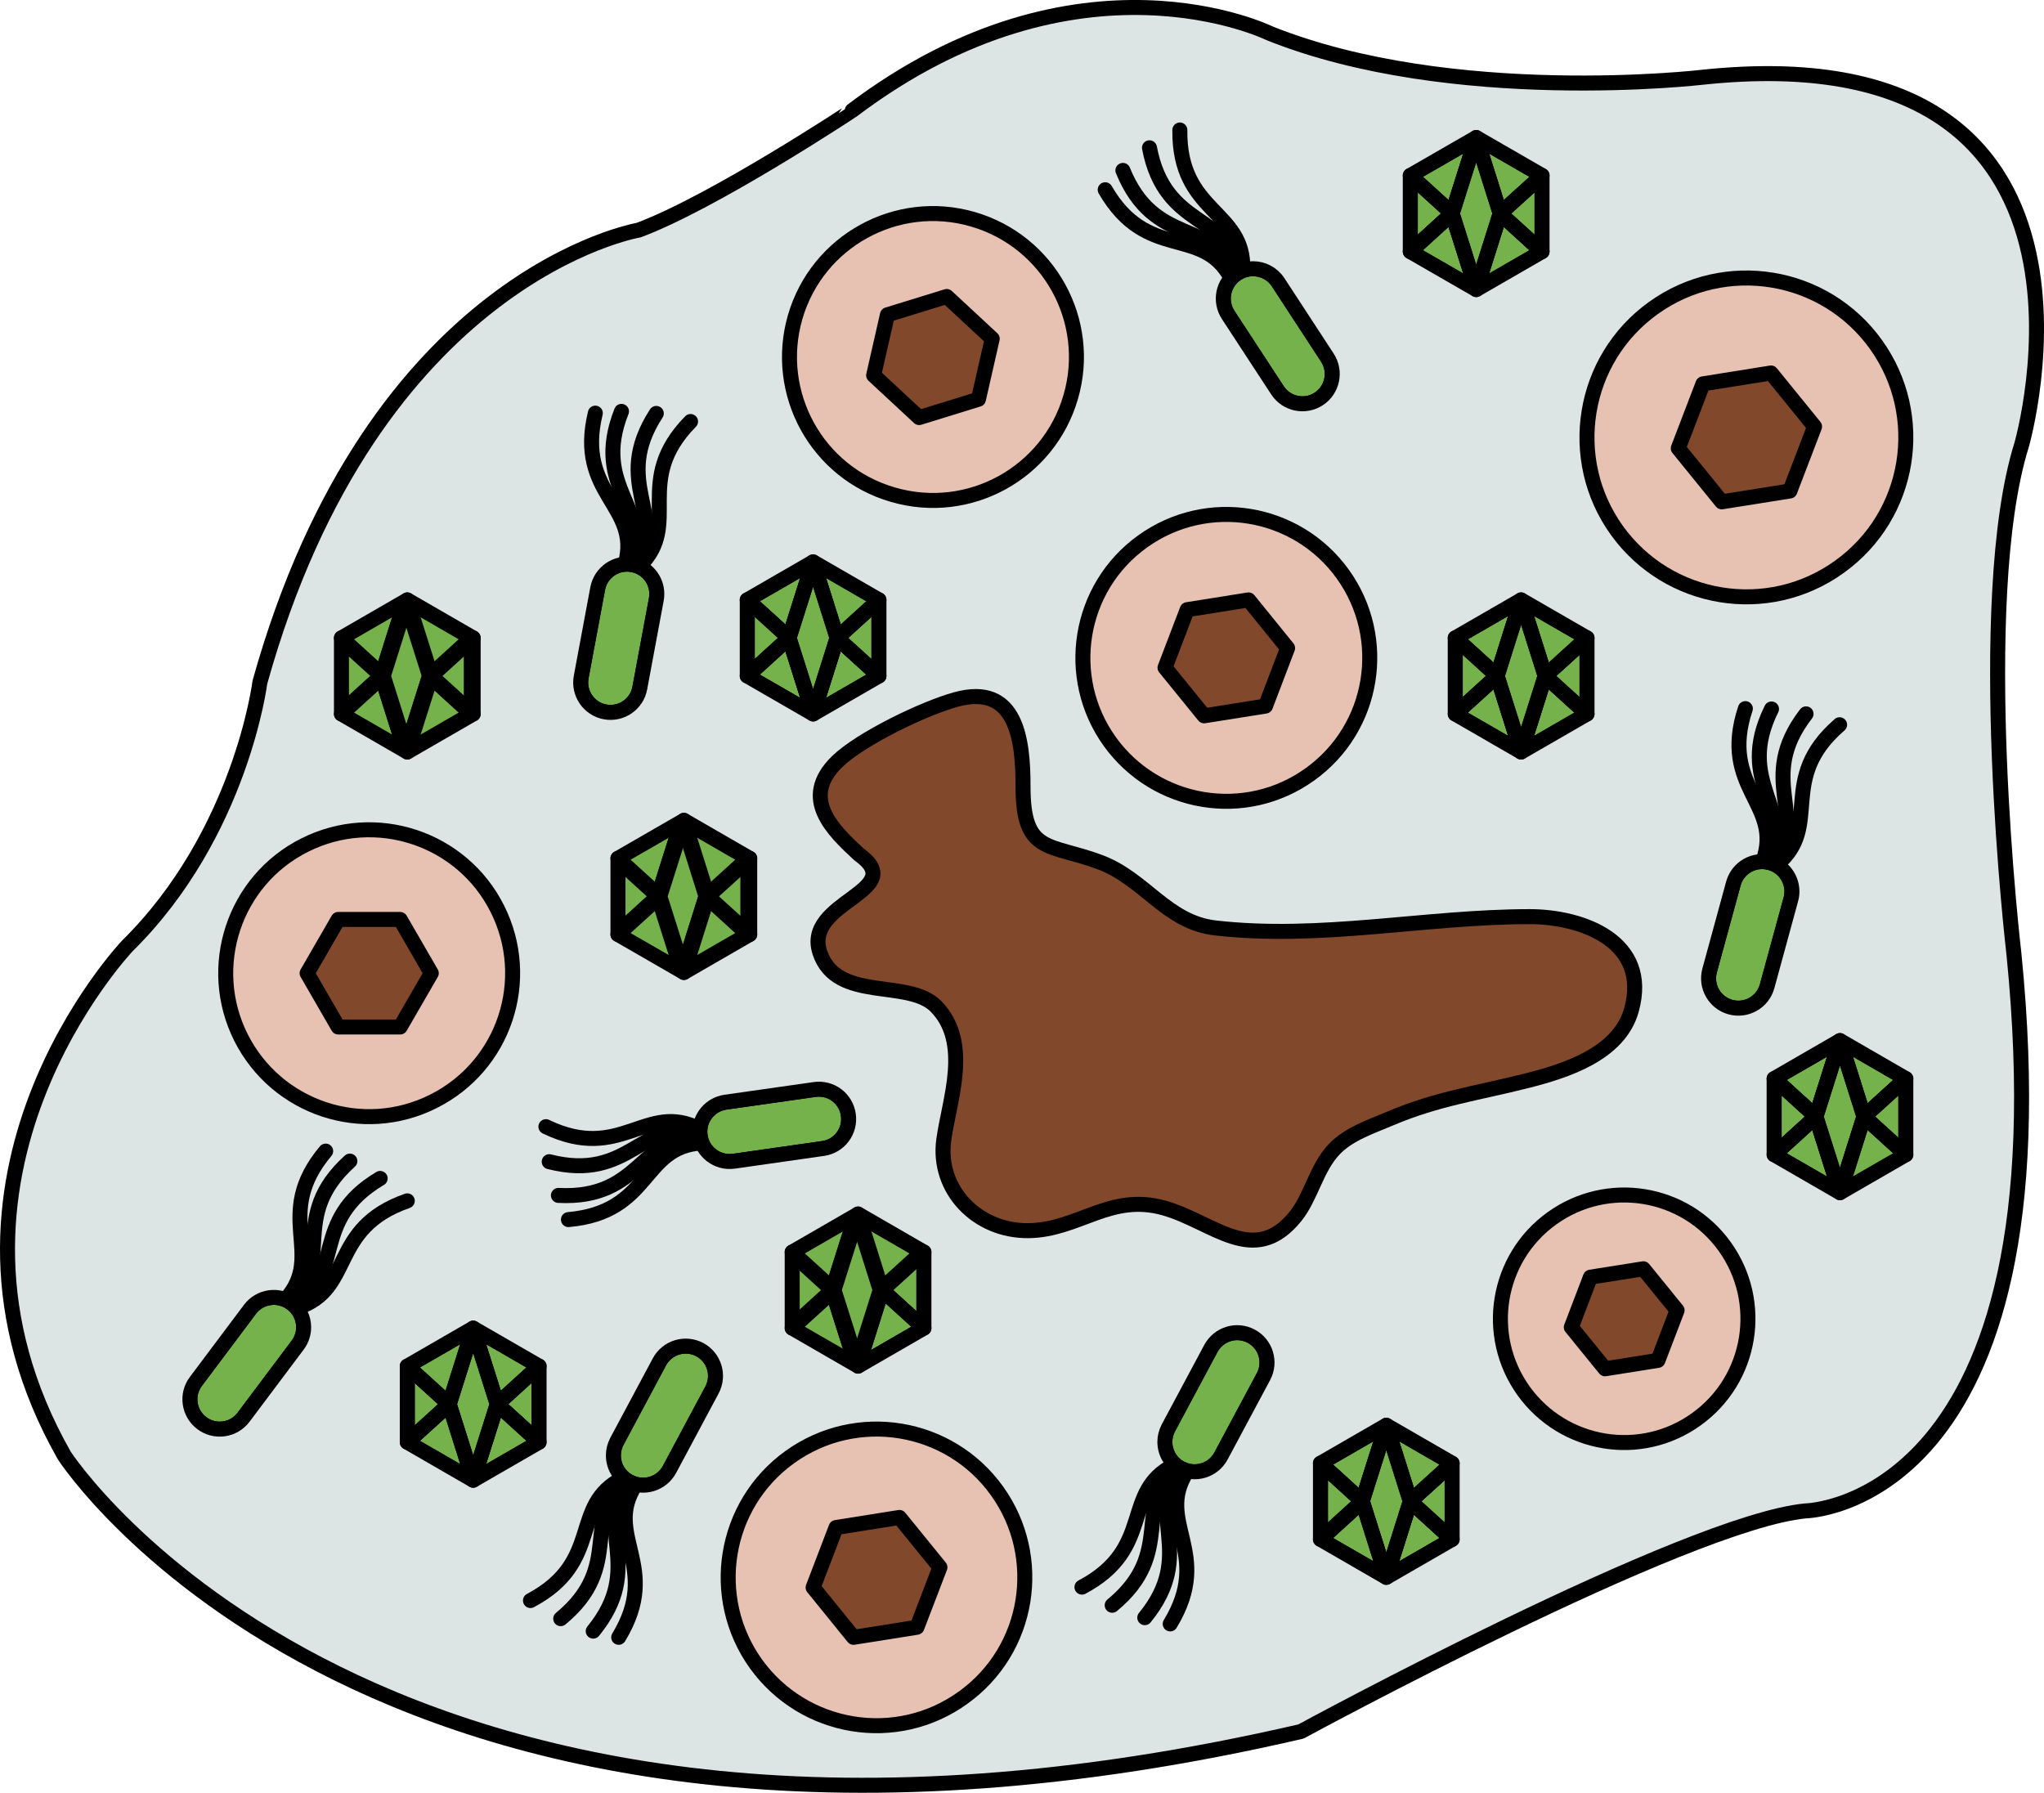 <?xml version="1.0" encoding="utf-8"?>
<!-- Generator: Adobe Illustrator 16.0.0, SVG Export Plug-In . SVG Version: 6.00 Build 0)  -->
<!DOCTYPE svg PUBLIC "-//W3C//DTD SVG 1.1//EN" "http://www.w3.org/Graphics/SVG/1.1/DTD/svg11.dtd">
<svg version="1.1" id="Layer_5" xmlns="http://www.w3.org/2000/svg" xmlns:xlink="http://www.w3.org/1999/xlink" x="0px" y="0px"
	 width="136.294px" height="119.543px" viewBox="0 0 136.294 119.543" enable-background="new 0 0 136.294 119.543"
	 xml:space="preserve">
<g id="XMLID_13_">
	<g>
		<polygon fill="#75B24B" stroke="#000000" stroke-linecap="round" stroke-linejoin="round" stroke-miterlimit="10" points="
			98.433,9.169 96.829,14.236 94.038,11.701 		"/>
		<polygon fill="#75B24B" stroke="#000000" stroke-linecap="round" stroke-linejoin="round" stroke-miterlimit="10" points="
			102.824,11.701 102.824,11.706 100.032,14.236 98.433,9.169 		"/>
		<polygon fill="#75B24B" stroke="#000000" stroke-linecap="round" stroke-linejoin="round" stroke-miterlimit="10" points="
			102.824,16.776 98.433,19.309 100.032,14.236 		"/>
		<polygon fill="#75B24B" stroke="#000000" stroke-linecap="round" stroke-linejoin="round" stroke-miterlimit="10" points="
			102.824,11.706 102.824,16.776 100.032,14.236 		"/>
		<polygon fill="#75B24B" stroke="#000000" stroke-linecap="round" stroke-linejoin="round" stroke-miterlimit="10" points="
			127.08,71.923 124.289,74.457 122.689,69.386 		"/>
		<polygon fill="#75B24B" stroke="#000000" stroke-linecap="round" stroke-linejoin="round" stroke-miterlimit="10" points="
			122.689,69.386 121.086,74.457 118.299,71.923 		"/>
		<polygon fill="#75B24B" stroke="#000000" stroke-linecap="round" stroke-linejoin="round" stroke-miterlimit="10" points="
			121.086,74.457 118.299,76.993 118.299,71.923 		"/>
		<polygon fill="#75B24B" stroke="#000000" stroke-linecap="round" stroke-linejoin="round" stroke-miterlimit="10" points="
			121.086,74.457 122.689,79.528 118.299,76.993 		"/>
		<polygon fill="#75B24B" stroke="#000000" stroke-linecap="round" stroke-linejoin="round" stroke-miterlimit="10" points="
			122.689,69.386 124.289,74.457 122.689,79.528 121.086,74.457 		"/>
		<polygon fill="#75B24B" stroke="#000000" stroke-linecap="round" stroke-linejoin="round" stroke-miterlimit="10" points="
			127.08,71.923 127.08,76.993 124.289,74.457 		"/>
		<polygon fill="#75B24B" stroke="#000000" stroke-linecap="round" stroke-linejoin="round" stroke-miterlimit="10" points="
			127.08,76.993 122.689,79.528 124.289,74.457 		"/>
		<path fill="#E7C1B2" d="M115.004,83.12c2.654,3.698,1.818,8.855-1.893,11.516c-3.694,2.664-8.848,1.814-11.512-1.885
			c-2.659-3.698-1.817-8.855,1.881-11.511C107.187,78.572,112.349,79.417,115.004,83.12z M111.829,87.371l-2.251-2.771l-3.529,0.561
			l-1.274,3.34l2.251,2.771l3.526-0.562L111.829,87.371z"/>
		<polygon fill="#82482C" points="109.578,84.601 111.829,87.371 110.552,90.71 107.025,91.271 104.774,88.501 106.049,85.161 		"/>
		<polygon fill="#75B24B" stroke="#000000" stroke-linecap="round" stroke-linejoin="round" stroke-miterlimit="10" points="
			96.829,102.643 92.438,105.178 94.038,100.106 		"/>
		<polygon fill="#75B24B" stroke="#000000" stroke-linecap="round" stroke-linejoin="round" stroke-miterlimit="10" points="
			96.829,97.575 96.829,102.643 94.038,100.106 		"/>
		<polygon fill="#75B24B" stroke="#000000" stroke-linecap="round" stroke-linejoin="round" stroke-miterlimit="10" points="
			96.829,97.571 96.829,97.575 94.038,100.106 92.438,95.035 		"/>
		<polygon fill="#75B24B" stroke="#000000" stroke-linecap="round" stroke-linejoin="round" stroke-miterlimit="10" points="
			92.438,95.035 90.835,100.106 88.048,97.571 		"/>
		<polygon fill="#75B24B" stroke="#000000" stroke-linecap="round" stroke-linejoin="round" stroke-miterlimit="10" points="
			92.438,95.035 94.038,100.106 92.438,105.178 90.835,100.106 		"/>
		<polygon fill="#75B24B" stroke="#000000" stroke-linecap="round" stroke-linejoin="round" stroke-miterlimit="10" points="
			90.835,100.106 92.438,105.178 88.048,102.643 		"/>
		<polygon fill="#75B24B" stroke="#000000" stroke-linecap="round" stroke-linejoin="round" stroke-miterlimit="10" points="
			90.835,100.106 88.048,102.643 88.048,97.571 		"/>
		<path fill="#75B24B" stroke="#000000" stroke-linecap="round" stroke-linejoin="round" stroke-miterlimit="10" d="M83.434,89.099
			c0.97,0.52,1.332,1.724,0.816,2.691l-2.836,5.299c-0.52,0.965-1.724,1.332-2.693,0.812c-0.667-0.354-1.047-1.042-1.047-1.756
			c0-0.313,0.074-0.635,0.235-0.937l2.832-5.293C81.262,88.946,82.466,88.578,83.434,89.099z"/>
		<polygon fill="#82482C" points="59.975,101.183 62.675,104.507 61.141,108.506 56.914,109.177 54.218,105.854 55.748,101.854 		
			"/>
		<path fill="#E7C1B2" d="M66.476,99.406c3.184,4.433,2.181,10.616-2.264,13.799c-4.433,3.196-10.604,2.178-13.799-2.25
			c-3.184-4.433-2.178-10.617,2.255-13.8C57.108,93.96,63.293,94.974,66.476,99.406z M62.675,104.507l-2.7-3.324l-4.227,0.672
			l-1.53,4l2.696,3.322l4.227-0.671L62.675,104.507z"/>
		<polygon fill="#75B24B" stroke="#000000" stroke-linecap="round" stroke-linejoin="round" stroke-miterlimit="10" points="
			61.607,83.487 61.607,88.558 58.815,86.023 		"/>
		<polygon fill="#75B24B" stroke="#000000" stroke-linecap="round" stroke-linejoin="round" stroke-miterlimit="10" points="
			61.483,83.487 58.691,86.023 57.092,80.951 		"/>
		<polygon fill="#75B24B" stroke="#000000" stroke-linecap="round" stroke-linejoin="round" stroke-miterlimit="10" points="
			57.092,80.951 55.488,86.023 52.7,83.487 		"/>
		<polygon fill="#75B24B" stroke="#000000" stroke-linecap="round" stroke-linejoin="round" stroke-miterlimit="10" points="
			55.488,86.023 57.092,91.094 52.7,88.558 		"/>
		<polygon fill="#75B24B" stroke="#000000" stroke-linecap="round" stroke-linejoin="round" stroke-miterlimit="10" points="
			55.488,86.023 52.7,88.558 52.7,83.487 		"/>
		<polygon fill="#75B24B" stroke="#000000" stroke-linecap="round" stroke-linejoin="round" stroke-miterlimit="10" points="
			57.092,80.951 58.691,86.023 57.092,91.094 55.488,86.023 		"/>
		<polygon fill="#75B24B" stroke="#000000" stroke-linecap="round" stroke-linejoin="round" stroke-miterlimit="10" points="
			61.607,88.558 57.216,91.094 58.815,86.023 		"/>
		<path fill="#75B24B" stroke="#000000" stroke-linecap="round" stroke-linejoin="round" stroke-miterlimit="10" d="M46.661,89.993
			c0.969,0.52,1.331,1.724,0.813,2.691l-2.833,5.299c-0.521,0.965-1.724,1.332-2.692,0.813c-0.669-0.354-1.048-1.039-1.048-1.748
			c0-0.318,0.075-0.639,0.235-0.939l2.833-5.299C44.487,89.841,45.691,89.478,46.661,89.993z"/>
		<polygon fill="#75B24B" stroke="#000000" stroke-linecap="round" stroke-linejoin="round" stroke-miterlimit="10" points="
			35.945,91.094 33.153,93.63 31.55,88.558 		"/>
		<polygon fill="#75B24B" stroke="#000000" stroke-linecap="round" stroke-linejoin="round" stroke-miterlimit="10" points="
			35.945,91.094 35.945,96.165 33.153,93.63 		"/>
		<polygon fill="#75B24B" stroke="#000000" stroke-linecap="round" stroke-linejoin="round" stroke-miterlimit="10" points="
			35.945,96.165 31.55,98.701 33.153,93.63 		"/>
		<polygon fill="#75B24B" stroke="#000000" stroke-linecap="round" stroke-linejoin="round" stroke-miterlimit="10" points="
			31.55,88.558 33.153,93.63 31.55,98.701 29.95,93.63 		"/>
		<polygon fill="#75B24B" stroke="#000000" stroke-linecap="round" stroke-linejoin="round" stroke-miterlimit="10" points="
			29.95,93.63 31.55,98.701 27.158,96.165 		"/>
		<polygon fill="#75B24B" stroke="#000000" stroke-linecap="round" stroke-linejoin="round" stroke-miterlimit="10" points="
			29.95,93.63 27.158,96.165 27.158,91.094 		"/>
		<polygon fill="#75B24B" stroke="#000000" stroke-linecap="round" stroke-linejoin="round" stroke-miterlimit="10" points="
			31.55,88.558 29.95,93.63 27.158,91.094 		"/>
		<path fill="#75B24B" stroke="#000000" stroke-linecap="round" stroke-linejoin="round" stroke-miterlimit="10" d="M20.248,88.501
			c0,0.416-0.131,0.832-0.399,1.191L16.241,94.5c-0.66,0.878-1.905,1.055-2.783,0.396c-0.878-0.66-1.057-1.905-0.396-2.783
			l3.607-4.808c0.66-0.878,1.905-1.056,2.783-0.396C19.972,87.301,20.248,87.895,20.248,88.501z"/>
		<polygon fill="#75B24B" stroke="#000000" stroke-linecap="round" stroke-linejoin="round" stroke-miterlimit="10" points="
			31.426,42.537 31.426,47.608 28.639,45.073 		"/>
		<polygon fill="#75B24B" stroke="#000000" stroke-linecap="round" stroke-linejoin="round" stroke-miterlimit="10" points="
			31.426,42.537 28.639,45.073 27.034,40.001 		"/>
		<polygon fill="#75B24B" stroke="#000000" stroke-linecap="round" stroke-linejoin="round" stroke-miterlimit="10" points="
			27.034,40.001 25.435,45.073 22.644,42.537 		"/>
		<polygon fill="#75B24B" stroke="#000000" stroke-linecap="round" stroke-linejoin="round" stroke-miterlimit="10" points="
			25.435,45.073 22.644,47.608 22.644,42.537 		"/>
		<polygon fill="#75B24B" stroke="#000000" stroke-linecap="round" stroke-linejoin="round" stroke-miterlimit="10" points="
			25.435,45.073 27.034,50.144 22.644,47.608 		"/>
		<polygon fill="#75B24B" stroke="#000000" stroke-linecap="round" stroke-linejoin="round" stroke-miterlimit="10" points="
			27.034,40.001 28.639,45.073 27.034,50.144 25.435,45.073 		"/>
		<polygon fill="#75B24B" stroke="#000000" stroke-linecap="round" stroke-linejoin="round" stroke-miterlimit="10" points="
			49.868,57.235 49.868,62.308 47.077,59.771 		"/>
		<polygon fill="#75B24B" stroke="#000000" stroke-linecap="round" stroke-linejoin="round" stroke-miterlimit="10" points="
			49.868,57.235 47.077,59.771 45.478,54.7 		"/>
		<polygon fill="#75B24B" stroke="#000000" stroke-linecap="round" stroke-linejoin="round" stroke-miterlimit="10" points="
			45.478,54.7 43.874,59.771 41.082,57.235 		"/>
		<polygon fill="#75B24B" stroke="#000000" stroke-linecap="round" stroke-linejoin="round" stroke-miterlimit="10" points="
			43.874,59.771 41.082,62.308 41.082,57.235 		"/>
		<polygon fill="#75B24B" stroke="#000000" stroke-linecap="round" stroke-linejoin="round" stroke-miterlimit="10" points="
			45.478,54.7 47.077,59.771 45.478,64.843 43.874,59.771 		"/>
		<polygon fill="#75B24B" stroke="#000000" stroke-linecap="round" stroke-linejoin="round" stroke-miterlimit="10" points="
			43.874,59.771 45.478,64.843 41.082,62.308 		"/>
		<polygon fill="#75B24B" stroke="#000000" stroke-linecap="round" stroke-linejoin="round" stroke-miterlimit="10" points="
			49.868,62.308 45.478,64.843 47.077,59.771 		"/>
		<path fill="#75B24B" stroke="#000000" stroke-linecap="round" stroke-linejoin="round" stroke-miterlimit="10" d="M56.567,74.334
			c0.157,1.088-0.597,2.095-1.686,2.247l-5.949,0.849c-1.084,0.153-2.095-0.602-2.247-1.689c-0.013-0.095-0.021-0.189-0.021-0.285
			c0-0.969,0.717-1.817,1.707-1.962l5.949-0.846C55.409,72.491,56.416,73.245,56.567,74.334z"/>
		<polygon fill="#75B24B" stroke="#000000" stroke-linecap="round" stroke-linejoin="round" stroke-miterlimit="10" points="
			96.829,14.236 94.038,16.776 94.038,11.701 		"/>
		<polygon fill="#75B24B" stroke="#000000" stroke-linecap="round" stroke-linejoin="round" stroke-miterlimit="10" points="
			96.829,14.236 98.433,19.309 94.038,16.776 		"/>
		<polygon fill="#75B24B" stroke="#000000" stroke-linecap="round" stroke-linejoin="round" stroke-miterlimit="10" points="
			98.433,9.169 100.032,14.236 98.433,19.309 96.829,14.236 		"/>
		<path fill="#75B24B" stroke="#000000" stroke-linecap="round" stroke-linejoin="round" stroke-miterlimit="10" d="M88.51,23.848
			c0.602,0.919,0.342,2.152-0.578,2.754c-0.919,0.598-2.151,0.343-2.75-0.577l-3.29-5.03c-0.597-0.919-0.342-2.151,0.578-2.754
			c0.333-0.218,0.713-0.322,1.083-0.322c0.652,0,1.287,0.314,1.671,0.899L88.51,23.848z"/>
		<polygon fill="#82482C" points="83.253,40.001 85.857,43.213 84.382,47.081 80.292,47.731 77.683,44.521 79.162,40.653 		"/>
		<path fill="#E7C1B2" d="M89.54,38.286c3.076,4.284,2.107,10.262-2.189,13.343c-4.288,3.092-10.259,2.106-13.346-2.177
			c-3.08-4.289-2.107-10.268,2.181-13.347C80.481,33.013,86.46,33.998,89.54,38.286z M85.857,43.213l-2.604-3.212l-4.091,0.652
			l-1.479,3.867l2.609,3.211l4.09-0.65L85.857,43.213z"/>
		<path fill="#75B24B" stroke="#000000" stroke-linecap="round" stroke-linejoin="round" stroke-miterlimit="10" d="M115.581,58.918
			c0.288-1.06,1.381-1.687,2.44-1.394c0.882,0.239,1.465,1.043,1.465,1.917c0,0.173-0.021,0.347-0.071,0.524l-1.583,5.796
			c-0.288,1.057-1.381,1.683-2.44,1.394c-1.056-0.288-1.683-1.381-1.395-2.44L115.581,58.918z"/>
		<polygon fill="#75B24B" stroke="#000000" stroke-linecap="round" stroke-linejoin="round" stroke-miterlimit="10" points="
			105.822,47.608 101.427,50.144 103.031,45.073 		"/>
		<polygon fill="#75B24B" stroke="#000000" stroke-linecap="round" stroke-linejoin="round" stroke-miterlimit="10" points="
			105.822,42.537 105.822,47.608 103.031,45.073 		"/>
		<polygon fill="#75B24B" stroke="#000000" stroke-linecap="round" stroke-linejoin="round" stroke-miterlimit="10" points="
			105.822,42.537 103.031,45.073 101.427,40.001 		"/>
		<polygon fill="#75B24B" stroke="#000000" stroke-linecap="round" stroke-linejoin="round" stroke-miterlimit="10" points="
			101.427,40.001 99.827,45.073 97.036,42.537 		"/>
		<polygon fill="#75B24B" stroke="#000000" stroke-linecap="round" stroke-linejoin="round" stroke-miterlimit="10" points="
			99.827,45.073 97.036,47.608 97.036,42.537 		"/>
		<polygon fill="#75B24B" stroke="#000000" stroke-linecap="round" stroke-linejoin="round" stroke-miterlimit="10" points="
			99.827,45.073 101.427,50.144 97.036,47.608 		"/>
		<polygon fill="#75B24B" stroke="#000000" stroke-linecap="round" stroke-linejoin="round" stroke-miterlimit="10" points="
			101.427,40.001 103.031,45.073 101.427,50.144 99.827,45.073 		"/>
		<path fill="#E7C1B2" d="M125.085,22.966c3.418,4.762,2.342,11.407-2.437,14.83c-4.763,3.434-11.397,2.338-14.831-2.424
			c-3.423-4.763-2.342-11.409,2.425-14.831C115.017,17.106,121.662,18.199,125.085,22.966z M120.995,28.444l-2.903-3.574
			l-4.539,0.725l-1.646,4.297l2.898,3.57l4.544-0.722L120.995,28.444z"/>
		<polygon fill="#82482C" points="118.092,24.87 120.995,28.444 119.35,32.74 114.806,33.462 111.907,29.892 113.553,25.595 		"/>
		<polygon fill="#75B24B" stroke="#000000" stroke-linecap="round" stroke-linejoin="round" stroke-miterlimit="10" points="
			58.608,45.073 54.218,47.608 55.817,42.537 		"/>
		<polygon fill="#75B24B" stroke="#000000" stroke-linecap="round" stroke-linejoin="round" stroke-miterlimit="10" points="
			58.608,40.001 58.608,45.073 55.817,42.537 		"/>
		<polygon fill="#75B24B" stroke="#000000" stroke-linecap="round" stroke-linejoin="round" stroke-miterlimit="10" points="
			58.608,40.001 55.817,42.537 54.218,37.466 		"/>
		<polygon fill="#75B24B" stroke="#000000" stroke-linecap="round" stroke-linejoin="round" stroke-miterlimit="10" points="
			54.218,37.466 52.614,42.537 49.827,40.001 		"/>
		<polygon fill="#75B24B" stroke="#000000" stroke-linecap="round" stroke-linejoin="round" stroke-miterlimit="10" points="
			52.614,42.537 49.827,45.073 49.827,40.001 		"/>
		<polygon fill="#75B24B" stroke="#000000" stroke-linecap="round" stroke-linejoin="round" stroke-miterlimit="10" points="
			52.614,42.537 54.218,47.608 49.827,45.073 		"/>
		<polygon fill="#75B24B" stroke="#000000" stroke-linecap="round" stroke-linejoin="round" stroke-miterlimit="10" points="
			54.218,37.466 55.817,42.537 54.218,47.608 52.614,42.537 		"/>
		<path fill="#75B24B" stroke="#000000" stroke-linecap="round" stroke-linejoin="round" stroke-miterlimit="10" d="M42.175,37.651
			c0.957,0.178,1.621,1.015,1.621,1.95c0,0.124-0.01,0.248-0.034,0.371l-1.1,5.904c-0.199,1.081-1.237,1.793-2.318,1.592
			c-1.08-0.202-1.789-1.241-1.591-2.322l1.101-5.903C40.056,38.163,41.095,37.449,42.175,37.651z"/>
		<polygon fill="#82482C" points="66.162,22.586 65.243,26.622 61.289,27.843 58.255,25.026 59.174,20.99 63.128,19.77 		"/>
		<path fill="#E7C1B2" d="M64.868,14.62c5.084,1.473,8.003,6.786,6.526,11.854c-1.472,5.067-6.778,7.994-11.854,6.511
			c-5.075-1.464-7.986-6.771-6.519-11.846C54.494,16.072,59.8,13.148,64.868,14.62z M65.243,26.622l0.919-4.036l-3.034-2.816
			l-3.954,1.221l-0.919,4.036l3.034,2.816L65.243,26.622z"/>
		<polygon fill="#75B24B" stroke="#000000" stroke-linecap="round" stroke-linejoin="round" stroke-miterlimit="10" points="
			31.426,47.608 27.034,50.144 28.639,45.073 		"/>
		<polygon fill="#82482C" points="26.685,61.309 28.758,64.893 26.685,68.479 22.55,68.479 20.479,64.893 22.55,61.309 		"/>
		<path fill="#82482C" d="M101.983,61.12c3.5-0.004,8.08,1.645,6.799,6.233c-0.82,2.937-4.399,4.057-6.984,4.713
			c-3.212,0.812-5.975,1.188-9.059,2.498c-1.299,0.554-2.787,1.031-3.769,2.062c-1.208,1.266-1.542,3.191-2.593,4.49
			c-2.758,3.405-5.483,0.363-8.736-0.562c-3.624-1.026-5.699,1.456-9.047,1.506c-3.43,0.045-6.114-2.726-5.665-6.044
			c0.367-2.681,1.852-6.49-0.511-8.906c-1.855-1.892-6.609-0.243-7.743-3.579c-1.171-3.435,6.024-4.103,2.602-6.56
			c-1.744-1.611-3.958-3.735-1.464-6.18c1.575-1.539,5.818-3.571,7.925-4.148c4.04-1.112,4.481,2.659,4.478,5.801
			c-0.005,4.527,1.744,3.773,5.137,5.047c2.981,1.117,4.438,4.017,7.689,4.383C88.068,62.674,95.016,61.128,101.983,61.12z"/>
		<path fill="#E7C1B2" d="M33.166,60.604c2.366,4.717,0.466,10.469-4.268,12.834c-4.717,2.375-10.456,0.463-12.831-4.258
			c-2.366-4.717-0.462-10.469,4.255-12.831C25.052,53.975,30.804,55.888,33.166,60.604z M28.758,64.893l-2.073-3.584H22.55
			l-2.07,3.584l2.07,3.587h4.135L28.758,64.893z"/>
		<path fill="#DCE4E4" d="M119.486,59.441c0-0.874-0.583-1.678-1.465-1.917c-1.06-0.293-2.152,0.334-2.44,1.394l-1.584,5.797
			c-0.288,1.06,0.339,2.152,1.395,2.44c1.06,0.289,2.152-0.337,2.44-1.394l1.583-5.796
			C119.465,59.788,119.486,59.614,119.486,59.441z M83.553,17.918c-0.37,0-0.75,0.104-1.083,0.322
			c-0.92,0.603-1.175,1.835-0.578,2.754l3.29,5.03c0.599,0.92,1.831,1.175,2.75,0.577c0.92-0.602,1.18-1.835,0.578-2.754
			l-3.286-5.03C84.84,18.232,84.205,17.918,83.553,17.918z M78.721,97.9c0.97,0.521,2.174,0.153,2.693-0.812l2.836-5.299
			c0.516-0.968,0.153-2.172-0.816-2.691c-0.968-0.521-2.172-0.152-2.692,0.816l-2.832,5.293c-0.161,0.302-0.235,0.623-0.235,0.937
			C77.674,96.858,78.054,97.546,78.721,97.9z M46.686,75.74c0.152,1.088,1.163,1.843,2.247,1.689l5.949-0.849
			c1.089-0.152,1.843-1.159,1.686-2.247c-0.151-1.089-1.158-1.843-2.246-1.687l-5.949,0.846c-0.99,0.145-1.707,0.993-1.707,1.962
			C46.665,75.551,46.673,75.646,46.686,75.74z M20.248,88.501c0-0.606-0.276-1.2-0.795-1.592c-0.878-0.66-2.123-0.482-2.783,0.396
			l-3.607,4.808c-0.661,0.878-0.482,2.123,0.396,2.783c0.878,0.659,2.123,0.482,2.783-0.396l3.607-4.808
			C20.117,89.333,20.248,88.917,20.248,88.501z M43.796,39.602c0-0.936-0.664-1.772-1.621-1.95c-1.08-0.202-2.119,0.512-2.321,1.592
			l-1.101,5.903c-0.198,1.081,0.511,2.12,1.591,2.322c1.081,0.201,2.119-0.511,2.318-1.592l1.1-5.904
			C43.786,39.85,43.796,39.726,43.796,39.602z M41.948,98.796c0.969,0.52,2.172,0.152,2.692-0.813l2.833-5.299
			c0.519-0.968,0.156-2.172-0.813-2.691c-0.97-0.516-2.174-0.152-2.692,0.816l-2.833,5.299c-0.16,0.301-0.235,0.621-0.235,0.939
			C40.9,97.757,41.279,98.441,41.948,98.796z M113.499,5.153c29.277-3.112,21.304,24.508,21.304,24.508
			c-3.273,10.455-0.516,33.933-0.516,33.933c3.703,36.868-13.883,37.152-13.883,37.152c-7.994,0.763-33.656,14.711-33.656,14.711
			c-61.424,14.211-82.46-18.401-82.46-18.401C-6.229,78.56,8.494,63.069,8.494,63.069c7.573-7.466,8.836-17.58,8.836-17.58
			c7.573-27.15,25.245-30.143,25.245-30.143c4.997-1.853,14.253-7.979,14.253-7.979c15.099-11.421,27.817-5.15,27.817-5.15
			C96.846,7.104,113.499,5.153,113.499,5.153z M127.08,76.993v-5.07l-4.391-2.537l-4.391,2.537v5.07l4.391,2.535L127.08,76.993z
			 M122.648,37.796c4.778-3.423,5.854-10.068,2.437-14.83c-3.423-4.767-10.068-5.859-14.843-2.425
			c-4.767,3.422-5.848,10.068-2.425,14.831C111.251,40.134,117.886,41.229,122.648,37.796z M113.111,94.636
			c3.711-2.66,4.547-7.817,1.893-11.516c-2.655-3.703-7.817-4.548-11.523-1.88c-3.698,2.655-4.54,7.813-1.881,11.511
			C104.264,96.45,109.417,97.3,113.111,94.636z M108.782,67.354c1.281-4.589-3.299-6.237-6.799-6.233
			c-6.968,0.008-13.915,1.554-20.941,0.754c-3.252-0.366-4.708-3.266-7.689-4.383c-3.393-1.273-5.142-0.52-5.137-5.047
			c0.004-3.142-0.438-6.913-4.478-5.801c-2.106,0.577-6.35,2.609-7.925,4.148c-2.494,2.444-0.28,4.568,1.464,6.18
			c3.423,2.457-3.772,3.125-2.602,6.56c1.134,3.336,5.888,1.688,7.743,3.579c2.362,2.416,0.878,6.226,0.511,8.906
			c-0.449,3.318,2.235,6.089,5.665,6.044c3.348-0.05,5.423-2.532,9.047-1.506c3.253,0.925,5.979,3.967,8.736,0.562
			c1.051-1.299,1.385-3.225,2.593-4.49c0.981-1.03,2.47-1.508,3.769-2.062c3.084-1.311,5.847-1.687,9.059-2.498
			C104.383,71.41,107.962,70.29,108.782,67.354z M105.822,47.608v-5.071l-4.396-2.536l-4.391,2.536v5.071l4.391,2.535
			L105.822,47.608z M102.824,16.776v-5.07v-0.005l-4.392-2.532l-4.395,2.532v5.075l4.395,2.532L102.824,16.776z M96.829,102.643
			v-5.067v-0.004l-4.391-2.536l-4.391,2.536v5.071l4.391,2.535L96.829,102.643z M87.351,51.629
			c4.297-3.081,5.266-9.059,2.189-13.343c-3.08-4.288-9.059-5.273-13.354-2.181c-4.288,3.079-5.261,9.058-2.181,13.347
			C77.092,53.735,83.063,54.721,87.351,51.629z M71.395,26.474c1.477-5.067-1.442-10.381-6.526-11.854
			c-5.068-1.472-10.374,1.452-11.846,6.519c-1.468,5.075,1.443,10.382,6.519,11.846C64.616,34.468,69.923,31.541,71.395,26.474z
			 M64.212,113.205c4.444-3.183,5.447-9.366,2.264-13.799c-3.183-4.433-9.367-5.446-13.808-2.251
			c-4.433,3.183-5.438,9.367-2.255,13.8C53.608,115.383,59.779,116.401,64.212,113.205z M61.607,88.558v-5.07l-4.392-2.536
			l-4.392,2.536v5.07l4.392,2.536L61.607,88.558z M58.608,45.073v-5.072l-4.391-2.535l-4.391,2.535v5.072l4.391,2.535L58.608,45.073
			z M49.992,62.308v-5.072L45.602,54.7l-4.396,2.535v5.072l4.396,2.535L49.992,62.308z M35.945,96.165v-5.071l-4.396-2.536
			l-4.392,2.536v5.071l4.392,2.536L35.945,96.165z M28.898,73.438c4.733-2.365,6.634-8.117,4.268-12.834
			c-2.362-4.717-8.114-6.63-12.844-4.255c-4.717,2.362-6.621,8.114-4.255,12.831C18.442,73.901,24.182,75.813,28.898,73.438z
			 M31.55,47.608v-5.071l-4.392-2.536l-4.391,2.536v5.071l4.391,2.535L31.55,47.608z"/>
	</g>
	<g>
		<path fill="none" stroke="#000000" stroke-linecap="round" stroke-linejoin="round" stroke-miterlimit="10" d="M42.575,15.347
			c0,0-17.672,2.992-25.245,30.143c0,0-1.263,10.114-8.836,17.58c0,0-14.724,15.49-4.206,33.986c0,0,21.036,32.612,82.46,18.401
			c0,0,25.662-13.948,33.656-14.711c0,0,17.586-0.284,13.883-37.152c0,0-2.758-23.478,0.516-33.933c0,0,7.974-27.62-21.304-24.508
			c0,0-16.653,1.951-28.854-2.936c0,0-12.719-6.271-27.817,5.15C56.828,7.368,47.572,13.494,42.575,15.347z"/>
		<path fill="none" stroke="#000000" stroke-linecap="round" stroke-linejoin="round" stroke-miterlimit="10" d="M57.277,56.972
			c3.423,2.457-3.772,3.125-2.602,6.56c1.134,3.336,5.888,1.688,7.743,3.579c2.362,2.416,0.878,6.226,0.511,8.906
			c-0.449,3.318,2.235,6.089,5.665,6.044c3.348-0.05,5.423-2.532,9.047-1.506c3.253,0.925,5.979,3.967,8.736,0.562
			c1.051-1.299,1.385-3.225,2.593-4.49c0.981-1.03,2.47-1.508,3.769-2.062c3.084-1.311,5.847-1.687,9.059-2.498
			c2.585-0.656,6.164-1.776,6.984-4.713c1.281-4.589-3.299-6.237-6.799-6.233c-6.968,0.008-13.915,1.554-20.941,0.754
			c-3.252-0.366-4.708-3.266-7.689-4.383c-3.393-1.273-5.142-0.52-5.137-5.047c0.004-3.142-0.438-6.913-4.478-5.801
			c-2.106,0.577-6.35,2.609-7.925,4.148C53.319,53.236,55.533,55.36,57.277,56.972z"/>
		<path fill="none" stroke="#000000" stroke-linecap="round" stroke-linejoin="round" stroke-miterlimit="10" d="M33.166,60.604
			c2.366,4.717,0.466,10.469-4.268,12.834c-4.717,2.375-10.456,0.463-12.831-4.258c-2.366-4.717-0.462-10.469,4.255-12.831
			C25.052,53.975,30.804,55.888,33.166,60.604z"/>
		<polygon fill="none" stroke="#000000" stroke-linecap="round" stroke-linejoin="round" stroke-miterlimit="10" points="
			22.55,68.479 20.479,64.893 22.55,61.309 26.685,61.309 28.758,64.893 26.685,68.479 		"/>
		<path fill="none" stroke="#000000" stroke-linecap="round" stroke-linejoin="round" stroke-miterlimit="10" d="M71.395,26.474
			c-1.472,5.067-6.778,7.994-11.854,6.511c-5.075-1.464-7.986-6.771-6.519-11.846c1.472-5.066,6.777-7.99,11.846-6.519
			C69.952,16.093,72.871,21.406,71.395,26.474z"/>
		<polygon fill="none" stroke="#000000" stroke-linecap="round" stroke-linejoin="round" stroke-miterlimit="10" points="
			58.255,25.026 59.174,20.99 63.128,19.77 66.162,22.586 65.243,26.622 61.289,27.843 		"/>
		<path fill="none" stroke="#000000" stroke-linecap="round" stroke-linejoin="round" stroke-miterlimit="10" d="M89.54,38.286
			c3.076,4.284,2.107,10.262-2.189,13.343c-4.288,3.092-10.259,2.106-13.346-2.177c-3.08-4.289-2.107-10.268,2.181-13.347
			C80.481,33.013,86.46,33.998,89.54,38.286z"/>
		<polygon fill="none" stroke="#000000" stroke-linecap="round" stroke-linejoin="round" stroke-miterlimit="10" points="
			80.292,47.731 77.683,44.521 79.162,40.653 83.253,40.001 85.857,43.213 84.382,47.081 		"/>
		<path fill="none" stroke="#000000" stroke-linecap="round" stroke-linejoin="round" stroke-miterlimit="10" d="M125.085,22.966
			c3.418,4.762,2.342,11.407-2.437,14.83c-4.763,3.434-11.397,2.338-14.831-2.424c-3.423-4.763-2.342-11.409,2.425-14.831
			C115.017,17.106,121.662,18.199,125.085,22.966z"/>
		<polygon fill="none" stroke="#000000" stroke-linecap="round" stroke-linejoin="round" stroke-miterlimit="10" points="
			114.806,33.462 111.907,29.892 113.553,25.595 118.092,24.87 120.995,28.444 119.35,32.74 		"/>
		<path fill="none" stroke="#000000" stroke-linecap="round" stroke-linejoin="round" stroke-miterlimit="10" d="M115.004,83.12
			c2.654,3.698,1.818,8.855-1.893,11.516c-3.694,2.664-8.848,1.814-11.512-1.885c-2.659-3.698-1.817-8.855,1.881-11.511
			C107.187,78.572,112.349,79.417,115.004,83.12z"/>
		<polygon fill="none" stroke="#000000" stroke-linecap="round" stroke-linejoin="round" stroke-miterlimit="10" points="
			107.025,91.271 104.774,88.501 106.049,85.161 109.578,84.601 111.829,87.371 110.552,90.71 		"/>
		<path fill="none" stroke="#000000" stroke-linecap="round" stroke-linejoin="round" stroke-miterlimit="10" d="M66.476,99.406
			c3.184,4.433,2.181,10.616-2.264,13.799c-4.433,3.196-10.604,2.178-13.799-2.25c-3.184-4.433-2.178-10.617,2.255-13.8
			C57.108,93.96,63.293,94.974,66.476,99.406z"/>
		<polygon fill="none" stroke="#000000" stroke-linecap="round" stroke-linejoin="round" stroke-miterlimit="10" points="
			56.914,109.177 54.218,105.854 55.748,101.854 59.975,101.183 62.675,104.507 61.141,108.506 		"/>
		<polygon fill="none" stroke="#000000" stroke-linecap="round" stroke-linejoin="round" stroke-miterlimit="10" points="
			27.158,91.094 31.55,88.558 35.945,91.094 35.945,96.165 31.55,98.701 27.158,96.165 		"/>
		<polyline fill="none" stroke="#000000" stroke-linecap="round" stroke-linejoin="round" stroke-miterlimit="10" points="
			27.158,91.094 29.95,93.63 27.158,96.165 		"/>
		<polyline fill="none" stroke="#000000" stroke-linecap="round" stroke-linejoin="round" stroke-miterlimit="10" points="
			35.945,96.165 33.153,93.63 35.945,91.094 		"/>
		<polyline fill="none" stroke="#000000" stroke-linecap="round" stroke-linejoin="round" stroke-miterlimit="10" points="
			31.55,88.558 29.95,93.63 31.55,98.701 33.153,93.63 31.55,88.558 		"/>
		<polygon fill="none" stroke="#000000" stroke-linecap="round" stroke-linejoin="round" stroke-miterlimit="10" points="
			22.768,42.537 27.158,40.001 31.55,42.537 31.55,47.608 27.158,50.144 22.768,47.608 		"/>
		<polyline fill="none" stroke="#000000" stroke-linecap="round" stroke-linejoin="round" stroke-miterlimit="10" points="
			22.768,42.537 25.559,45.073 22.768,47.608 		"/>
		<polyline fill="none" stroke="#000000" stroke-linecap="round" stroke-linejoin="round" stroke-miterlimit="10" points="
			31.55,47.608 28.763,45.073 31.55,42.537 		"/>
		<polyline fill="none" stroke="#000000" stroke-linecap="round" stroke-linejoin="round" stroke-miterlimit="10" points="
			27.158,40.001 25.559,45.073 27.158,50.144 28.763,45.073 27.158,40.001 		"/>
		<polygon fill="none" stroke="#000000" stroke-linecap="round" stroke-linejoin="round" stroke-miterlimit="10" points="
			41.206,57.235 45.602,54.7 49.992,57.235 49.992,62.308 45.602,64.843 41.206,62.308 		"/>
		<polyline fill="none" stroke="#000000" stroke-linecap="round" stroke-linejoin="round" stroke-miterlimit="10" points="
			41.206,57.235 43.997,59.771 41.206,62.308 		"/>
		<polyline fill="none" stroke="#000000" stroke-linecap="round" stroke-linejoin="round" stroke-miterlimit="10" points="
			49.992,62.308 47.201,59.771 49.992,57.235 		"/>
		<polyline fill="none" stroke="#000000" stroke-linecap="round" stroke-linejoin="round" stroke-miterlimit="10" points="
			45.602,54.7 43.997,59.771 45.602,64.843 47.201,59.771 45.602,54.7 		"/>
		<polygon fill="none" stroke="#000000" stroke-linecap="round" stroke-linejoin="round" stroke-miterlimit="10" points="
			49.827,40.001 54.218,37.466 58.608,40.001 58.608,45.073 54.218,47.608 49.827,45.073 		"/>
		<polyline fill="none" stroke="#000000" stroke-linecap="round" stroke-linejoin="round" stroke-miterlimit="10" points="
			49.827,40.001 52.614,42.537 49.827,45.073 		"/>
		<polyline fill="none" stroke="#000000" stroke-linecap="round" stroke-linejoin="round" stroke-miterlimit="10" points="
			58.608,45.073 55.817,42.537 58.608,40.001 		"/>
		<polyline fill="none" stroke="#000000" stroke-linecap="round" stroke-linejoin="round" stroke-miterlimit="10" points="
			54.218,37.466 52.614,42.537 54.218,47.608 55.817,42.537 54.218,37.466 		"/>
		<polygon fill="none" stroke="#000000" stroke-linecap="round" stroke-linejoin="round" stroke-miterlimit="10" points="
			97.036,42.537 101.427,40.001 105.822,42.537 105.822,47.608 101.427,50.144 97.036,47.608 		"/>
		<polyline fill="none" stroke="#000000" stroke-linecap="round" stroke-linejoin="round" stroke-miterlimit="10" points="
			97.036,42.537 99.827,45.073 97.036,47.608 		"/>
		<polyline fill="none" stroke="#000000" stroke-linecap="round" stroke-linejoin="round" stroke-miterlimit="10" points="
			105.822,47.608 103.031,45.073 105.822,42.537 		"/>
		<polyline fill="none" stroke="#000000" stroke-linecap="round" stroke-linejoin="round" stroke-miterlimit="10" points="
			101.427,40.001 99.827,45.073 101.427,50.144 103.031,45.073 101.427,40.001 		"/>
		<polygon fill="none" stroke="#000000" stroke-linecap="round" stroke-linejoin="round" stroke-miterlimit="10" points="
			94.038,11.701 98.433,9.169 102.824,11.701 102.824,11.706 102.824,16.776 98.433,19.309 94.038,16.776 		"/>
		<polyline fill="none" stroke="#000000" stroke-linecap="round" stroke-linejoin="round" stroke-miterlimit="10" points="
			94.038,11.701 96.829,14.236 94.038,16.776 		"/>
		<polyline fill="none" stroke="#000000" stroke-linecap="round" stroke-linejoin="round" stroke-miterlimit="10" points="
			102.824,16.776 100.032,14.236 102.824,11.706 		"/>
		<polyline fill="none" stroke="#000000" stroke-linecap="round" stroke-linejoin="round" stroke-miterlimit="10" points="
			98.433,9.169 96.829,14.236 98.433,19.309 100.032,14.236 98.433,9.169 		"/>
		<polygon fill="none" stroke="#000000" stroke-linecap="round" stroke-linejoin="round" stroke-miterlimit="10" points="
			88.048,97.571 92.438,95.035 96.829,97.571 96.829,97.575 96.829,102.643 92.438,105.178 88.048,102.643 		"/>
		<polyline fill="none" stroke="#000000" stroke-linecap="round" stroke-linejoin="round" stroke-miterlimit="10" points="
			88.048,97.571 90.835,100.106 88.048,102.643 		"/>
		<polyline fill="none" stroke="#000000" stroke-linecap="round" stroke-linejoin="round" stroke-miterlimit="10" points="
			96.829,102.643 94.038,100.106 96.829,97.575 		"/>
		<polyline fill="none" stroke="#000000" stroke-linecap="round" stroke-linejoin="round" stroke-miterlimit="10" points="
			92.438,95.035 90.835,100.106 92.438,105.178 94.038,100.106 92.438,95.035 		"/>
		<polygon fill="none" stroke="#000000" stroke-linecap="round" stroke-linejoin="round" stroke-miterlimit="10" points="
			52.824,83.487 57.216,80.951 61.607,83.487 61.607,88.558 57.216,91.094 52.824,88.558 		"/>
		<polyline fill="none" stroke="#000000" stroke-linecap="round" stroke-linejoin="round" stroke-miterlimit="10" points="
			52.824,83.487 55.612,86.023 52.824,88.558 		"/>
		<polyline fill="none" stroke="#000000" stroke-linecap="round" stroke-linejoin="round" stroke-miterlimit="10" points="
			61.607,88.558 58.815,86.023 61.607,83.487 		"/>
		<polyline fill="none" stroke="#000000" stroke-linecap="round" stroke-linejoin="round" stroke-miterlimit="10" points="
			57.216,80.951 55.612,86.023 57.216,91.094 58.815,86.023 57.216,80.951 		"/>
		<polygon fill="none" stroke="#000000" stroke-linecap="round" stroke-linejoin="round" stroke-miterlimit="10" points="
			118.299,71.923 122.689,69.386 127.08,71.923 127.08,76.993 122.689,79.528 118.299,76.993 		"/>
		<polyline fill="none" stroke="#000000" stroke-linecap="round" stroke-linejoin="round" stroke-miterlimit="10" points="
			118.299,71.923 121.086,74.457 118.299,76.993 		"/>
		<polyline fill="none" stroke="#000000" stroke-linecap="round" stroke-linejoin="round" stroke-miterlimit="10" points="
			127.08,76.993 124.289,74.457 127.08,71.923 		"/>
		<polyline fill="none" stroke="#000000" stroke-linecap="round" stroke-linejoin="round" stroke-miterlimit="10" points="
			122.689,69.386 121.086,74.457 122.689,79.528 124.289,74.457 122.689,69.386 		"/>
		<path fill="none" stroke="#000000" stroke-linecap="round" stroke-linejoin="round" stroke-miterlimit="10" d="M56.567,74.334
			c0.157,1.088-0.597,2.095-1.686,2.247l-5.949,0.849c-1.084,0.153-2.095-0.602-2.247-1.689c-0.013-0.095-0.021-0.189-0.021-0.285
			c0-0.969,0.717-1.817,1.707-1.962l5.949-0.846C55.409,72.491,56.416,73.245,56.567,74.334z"/>
		<path fill="none" stroke="#000000" stroke-linecap="round" stroke-linejoin="round" stroke-miterlimit="10" d="M46.62,75.271
			c-3.571-1.828-5.208,2.275-10.218-0.145"/>
		<path fill="none" stroke="#000000" stroke-linecap="round" stroke-linejoin="round" stroke-miterlimit="10" d="M46.661,75.563
			c-3.863-1.073-4.647,3.272-10.04,1.899"/>
		<path fill="none" stroke="#000000" stroke-linecap="round" stroke-linejoin="round" stroke-miterlimit="10" d="M46.702,75.872
			c-3.995-0.293-3.909,4.123-9.467,3.838"/>
		<path fill="none" stroke="#000000" stroke-linecap="round" stroke-linejoin="round" stroke-miterlimit="10" d="M46.752,76.214
			c-4,0.26-3.303,4.622-8.849,5.108"/>
		<path fill="none" stroke="#000000" stroke-linecap="round" stroke-linejoin="round" stroke-miterlimit="10" d="M13.458,94.896
			c-0.878-0.66-1.057-1.905-0.396-2.783l3.607-4.808c0.66-0.878,1.905-1.056,2.783-0.396c0.519,0.392,0.795,0.985,0.795,1.592
			c0,0.416-0.131,0.832-0.399,1.191L16.241,94.5C15.581,95.378,14.336,95.555,13.458,94.896z"/>
		<path fill="none" stroke="#000000" stroke-linecap="round" stroke-linejoin="round" stroke-miterlimit="10" d="M19.832,87.198
			c3.813-1.233,2.069-5.291,7.326-7.125"/>
		<path fill="none" stroke="#000000" stroke-linecap="round" stroke-linejoin="round" stroke-miterlimit="10" d="M19.597,87.016
			c3.488-1.971,0.97-5.595,5.752-8.439"/>
		<path fill="none" stroke="#000000" stroke-linecap="round" stroke-linejoin="round" stroke-miterlimit="10" d="M19.347,86.831
			c3.033-2.618-0.149-5.678,3.982-9.409"/>
		<path fill="none" stroke="#000000" stroke-linecap="round" stroke-linejoin="round" stroke-miterlimit="10" d="M19.069,86.624
			c2.647-3.014-0.932-5.603,2.647-9.869"/>
		<path fill="none" stroke="#000000" stroke-linecap="round" stroke-linejoin="round" stroke-miterlimit="10" d="M46.661,89.993
			c0.969,0.52,1.331,1.724,0.813,2.691l-2.833,5.299c-0.521,0.965-1.724,1.332-2.692,0.813c-0.669-0.354-1.048-1.039-1.048-1.748
			c0-0.318,0.075-0.639,0.235-0.939l2.833-5.299C44.487,89.841,45.691,89.478,46.661,89.993z"/>
		<path fill="none" stroke="#000000" stroke-linecap="round" stroke-linejoin="round" stroke-miterlimit="10" d="M41.527,98.573
			c-3.583,1.797-1.24,5.542-6.155,8.151"/>
		<path fill="none" stroke="#000000" stroke-linecap="round" stroke-linejoin="round" stroke-miterlimit="10" d="M41.792,98.713
			c-3.15,2.479-0.108,5.682-4.404,9.219"/>
		<path fill="none" stroke="#000000" stroke-linecap="round" stroke-linejoin="round" stroke-miterlimit="10" d="M42.063,98.858
			c-2.602,3.05,1.011,5.59-2.507,9.906"/>
		<path fill="none" stroke="#000000" stroke-linecap="round" stroke-linejoin="round" stroke-miterlimit="10" d="M42.369,99.022
			c-2.157,3.381,1.772,5.396-1.114,10.154"/>
		<path fill="none" stroke="#000000" stroke-linecap="round" stroke-linejoin="round" stroke-miterlimit="10" d="M83.434,89.099
			c0.97,0.52,1.332,1.724,0.816,2.691l-2.836,5.299c-0.52,0.965-1.724,1.332-2.693,0.812c-0.667-0.354-1.047-1.042-1.047-1.756
			c0-0.313,0.074-0.635,0.235-0.937l2.832-5.293C81.262,88.946,82.466,88.578,83.434,89.099z"/>
		<path fill="none" stroke="#000000" stroke-linecap="round" stroke-linejoin="round" stroke-miterlimit="10" d="M78.305,97.679
			c-3.583,1.798-1.245,5.541-6.16,8.151"/>
		<path fill="none" stroke="#000000" stroke-linecap="round" stroke-linejoin="round" stroke-miterlimit="10" d="M78.564,97.818
			c-3.15,2.478-0.107,5.678-4.403,9.22"/>
		<path fill="none" stroke="#000000" stroke-linecap="round" stroke-linejoin="round" stroke-miterlimit="10" d="M78.841,97.963
			c-2.606,3.051,1.01,5.591-2.507,9.903"/>
		<path fill="none" stroke="#000000" stroke-linecap="round" stroke-linejoin="round" stroke-miterlimit="10" d="M79.142,98.128
			c-2.152,3.381,1.777,5.396-1.113,10.154"/>
		<path fill="none" stroke="#000000" stroke-linecap="round" stroke-linejoin="round" stroke-miterlimit="10" d="M115.392,67.155
			c-1.056-0.288-1.683-1.381-1.395-2.44l1.584-5.797c0.288-1.06,1.381-1.687,2.44-1.394c0.882,0.239,1.465,1.043,1.465,1.917
			c0,0.173-0.021,0.347-0.071,0.524l-1.583,5.796C117.544,66.818,116.451,67.444,115.392,67.155z"/>
		<path fill="none" stroke="#000000" stroke-linecap="round" stroke-linejoin="round" stroke-miterlimit="10" d="M118.479,57.647
			c3.092-2.552-0.025-5.681,4.186-9.321"/>
		<path fill="none" stroke="#000000" stroke-linecap="round" stroke-linejoin="round" stroke-miterlimit="10" d="M118.194,57.569
			c2.516-3.116-1.162-5.562,2.235-9.969"/>
		<path fill="none" stroke="#000000" stroke-linecap="round" stroke-linejoin="round" stroke-miterlimit="10" d="M117.895,57.487
			c1.854-3.55-2.235-5.224,0.229-10.213"/>
		<path fill="none" stroke="#000000" stroke-linecap="round" stroke-linejoin="round" stroke-miterlimit="10" d="M117.561,57.396
			c1.348-3.777-2.932-4.865-1.18-10.146"/>
		<path fill="none" stroke="#000000" stroke-linecap="round" stroke-linejoin="round" stroke-miterlimit="10" d="M40.344,47.469
			c-1.08-0.202-1.789-1.241-1.591-2.322l1.101-5.903c0.202-1.08,1.241-1.794,2.321-1.592c0.957,0.178,1.621,1.015,1.621,1.95
			c0,0.124-0.01,0.248-0.034,0.371l-1.1,5.904C42.463,46.958,41.425,47.67,40.344,47.469z"/>
		<path fill="none" stroke="#000000" stroke-linecap="round" stroke-linejoin="round" stroke-miterlimit="10" d="M42.642,37.738
			c2.873-2.796-0.492-5.657,3.404-9.632"/>
		<path fill="none" stroke="#000000" stroke-linecap="round" stroke-linejoin="round" stroke-miterlimit="10" d="M42.353,37.685
			c2.25-3.315-1.616-5.446,1.409-10.118"/>
		<path fill="none" stroke="#000000" stroke-linecap="round" stroke-linejoin="round" stroke-miterlimit="10" d="M42.043,37.626
			c1.559-3.689-2.651-5.021-0.602-10.195"/>
		<path fill="none" stroke="#000000" stroke-linecap="round" stroke-linejoin="round" stroke-miterlimit="10" d="M41.704,37.564
			c1.031-3.87-3.322-4.608-2.008-10.015"/>
		<path fill="none" stroke="#000000" stroke-linecap="round" stroke-linejoin="round" stroke-miterlimit="10" d="M87.932,26.602
			c-0.919,0.598-2.151,0.343-2.75-0.577l-3.29-5.03c-0.597-0.919-0.342-2.151,0.578-2.754c0.333-0.218,0.713-0.322,1.083-0.322
			c0.652,0,1.287,0.314,1.671,0.899l3.286,5.03C89.111,24.767,88.852,26,87.932,26.602z"/>
		<path fill="none" stroke="#000000" stroke-linecap="round" stroke-linejoin="round" stroke-miterlimit="10" d="M82.869,17.98
			c0.14-4.003-4.268-3.748-4.197-9.313"/>
		<path fill="none" stroke="#000000" stroke-linecap="round" stroke-linejoin="round" stroke-miterlimit="10" d="M82.622,18.142
			c-0.664-3.95-4.936-2.82-5.975-8.288"/>
		<path fill="none" stroke="#000000" stroke-linecap="round" stroke-linejoin="round" stroke-miterlimit="10" d="M82.357,18.314
			c-1.427-3.748-5.389-1.797-7.482-6.951"/>
		<path fill="none" stroke="#000000" stroke-linecap="round" stroke-linejoin="round" stroke-miterlimit="10" d="M82.069,18.504
			c-1.93-3.513-5.583-1.035-8.374-5.851"/>
	</g>
</g>
</svg>
